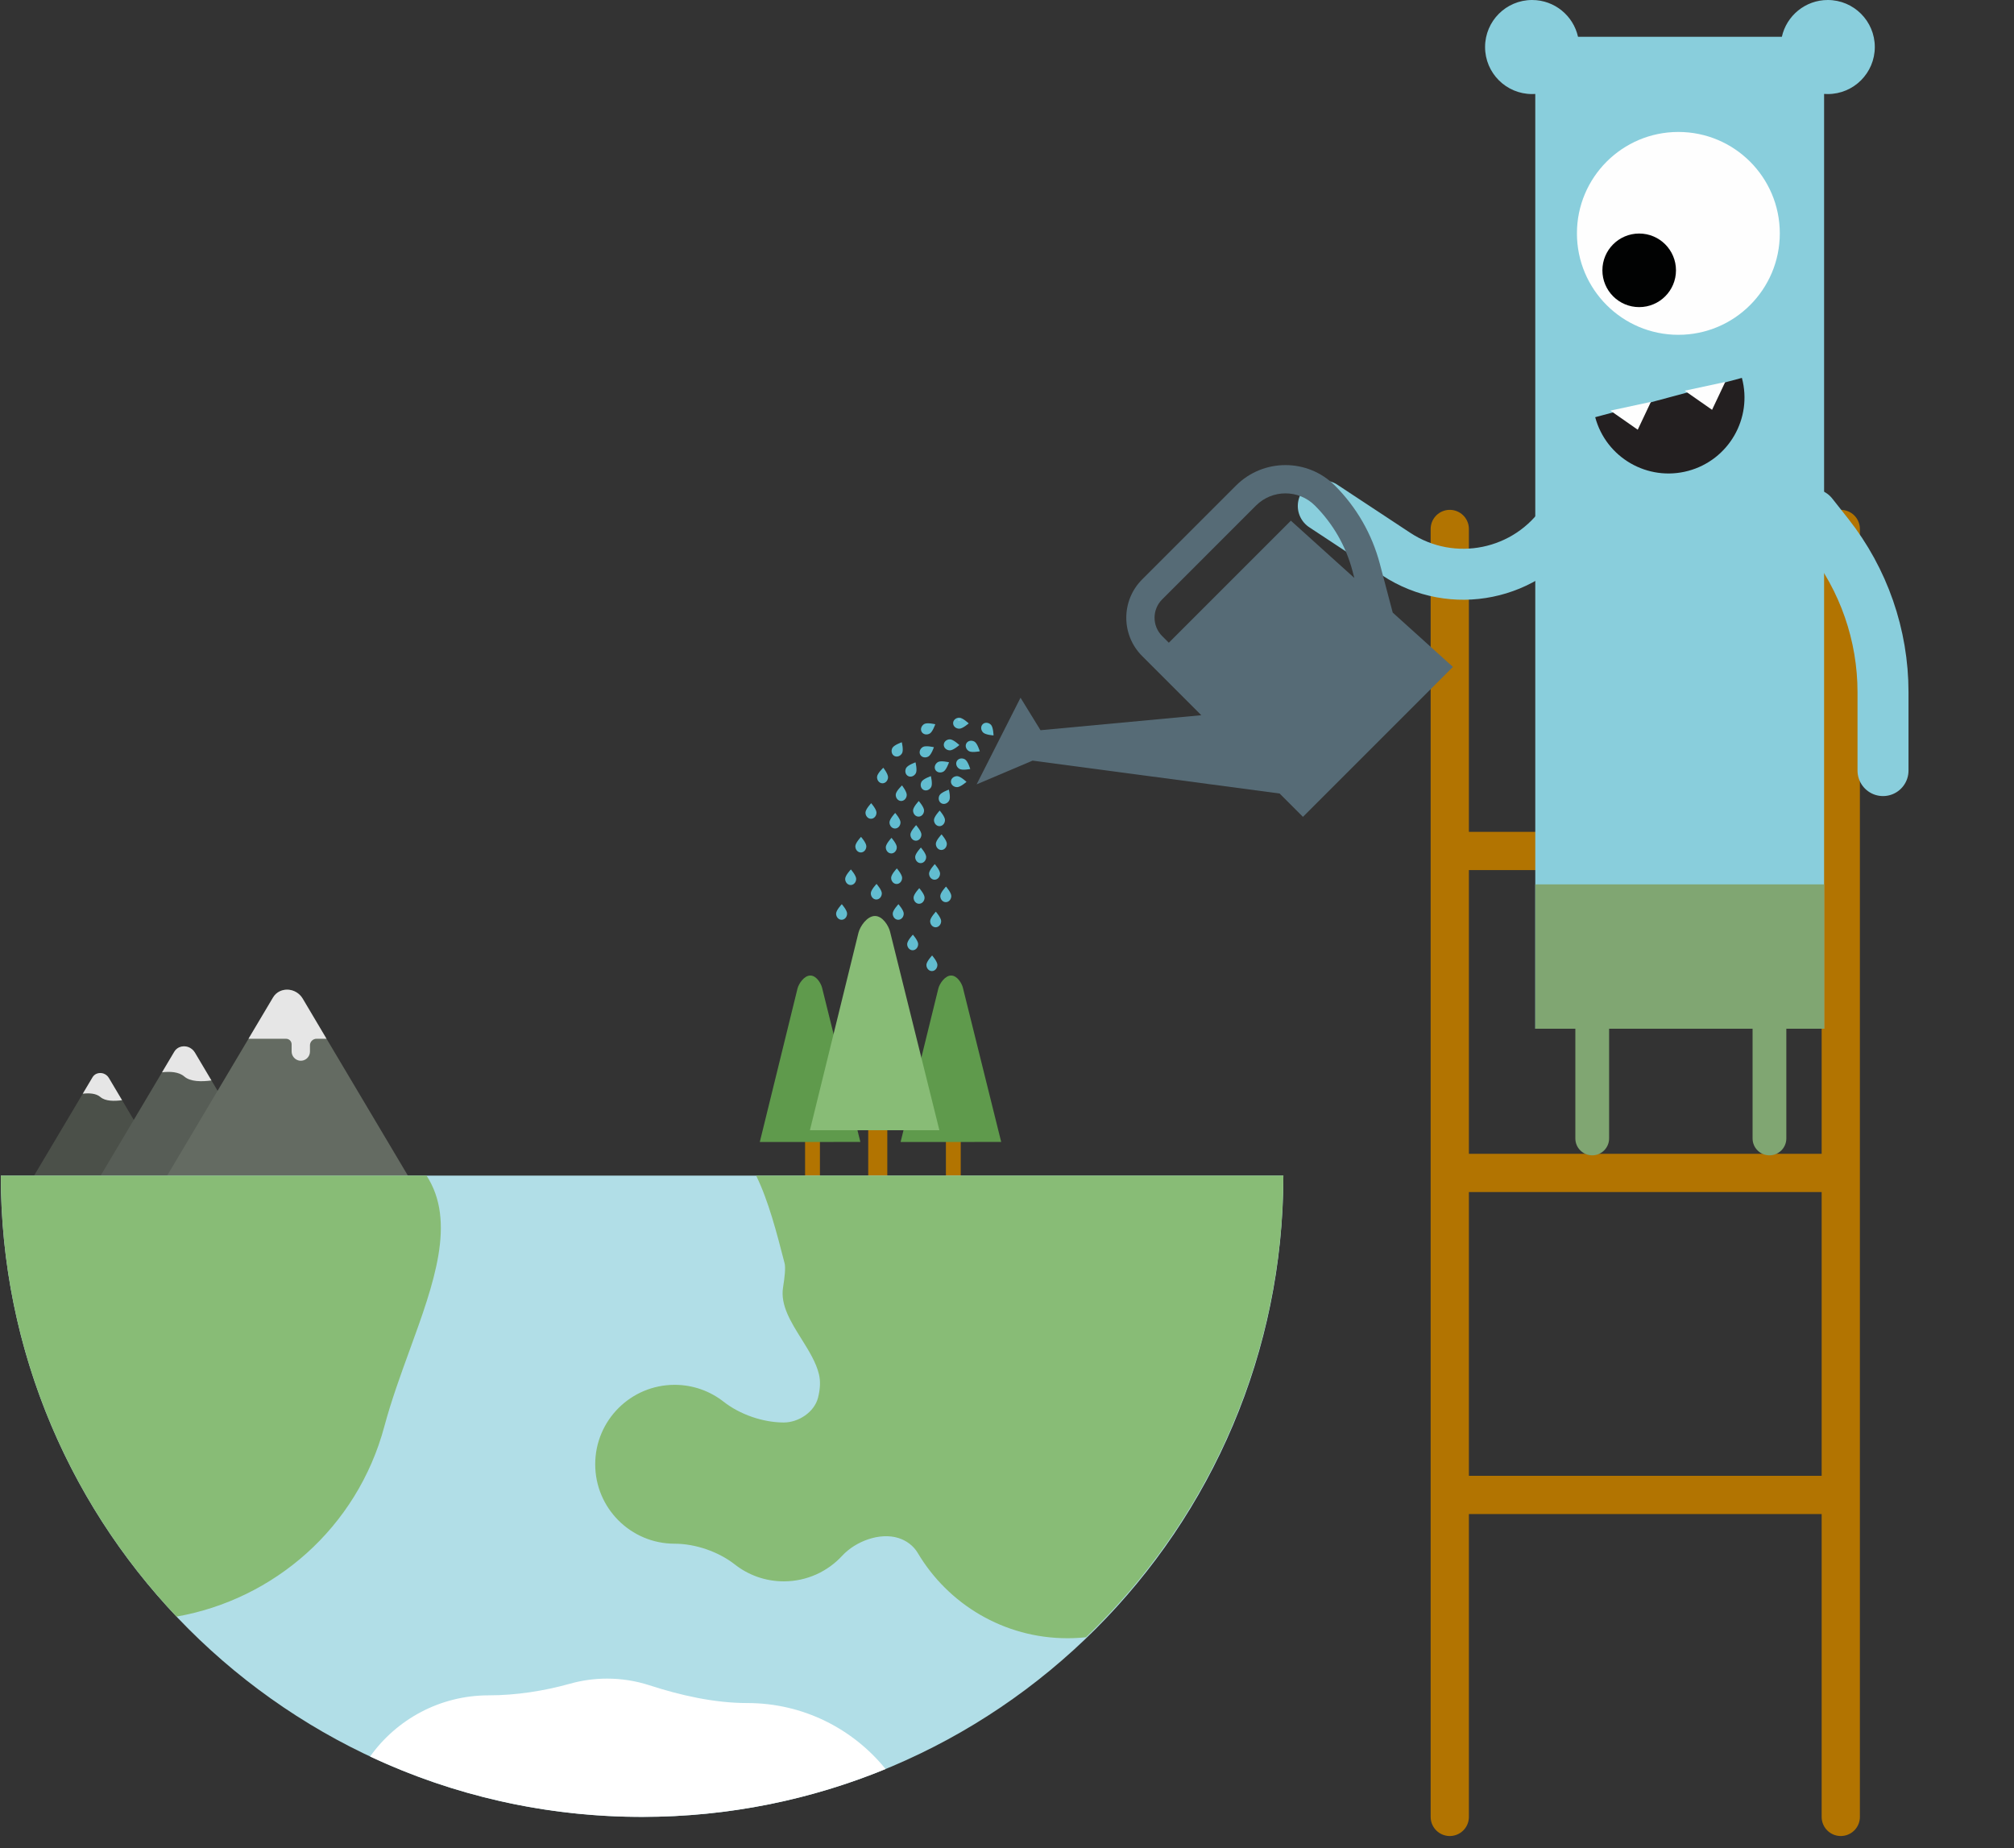 <?xml version="1.0" encoding="utf-8"?>
<svg xmlns="http://www.w3.org/2000/svg" width="158" height="145" viewBox="0 0 158 145" fill="none">
<rect x="0" y="0" width="158" height="145" fill="#333333" stroke="none"/>
<path d="M113.736 142.541V117.281M113.736 41.499V66.76M144.41 142.541V117.281M144.41 41.499V66.76M144.41 92.02H113.736M144.41 92.02V66.76M144.41 92.02V117.281M113.736 92.02V66.76M113.736 92.02V117.281M144.41 66.76H113.736M113.736 117.281H144.41" stroke="#B27401" stroke-width="3" stroke-linecap="round"/>
<path d="M64.323 88.295H63.16V92.807H64.323V88.295Z" fill="#B27401"/>
<path d="M67.497 89.59L64.492 77.488C64.406 77.144 64.046 76.533 63.57 76.533C63.094 76.533 62.661 77.159 62.563 77.561L59.607 89.591L67.497 89.59Z" fill="#5F9A4C"/>
<path d="M75.37 88.295H74.208V92.807H75.37V88.295Z" fill="#B27401"/>
<path d="M78.545 89.59L75.539 77.488C75.454 77.144 75.094 76.533 74.617 76.533C74.141 76.533 73.709 77.159 73.611 77.561L70.654 89.591L78.545 89.59Z" fill="#5F9A4C"/>
<path d="M69.609 86.998H68.113V92.805H69.609V86.998Z" fill="#B27401"/>
<path d="M73.695 88.668L69.826 73.091C69.717 72.648 69.253 71.862 68.64 71.862C68.027 71.862 67.471 72.668 67.345 73.185L63.539 88.669L73.695 88.668Z" fill="#88BC76"/>
<path d="M13.104 92.247L8.541 84.571C8.346 84.242 7.939 84.093 7.585 84.236L7.556 84.249C7.43 84.307 7.326 84.402 7.256 84.522L2.664 92.246L13.104 92.247Z" fill="#4B5049"/>
<path d="M7.884 86.07C8.264 86.399 8.97 86.397 9.577 86.314L8.541 84.57C8.346 84.24 7.94 84.092 7.585 84.235L7.556 84.247C7.431 84.306 7.326 84.401 7.256 84.521L6.493 85.804C6.988 85.745 7.538 85.769 7.884 86.07Z" fill="#E6E6E6"/>
<path d="M21.019 92.217L15.287 82.574C15.042 82.161 14.531 81.975 14.086 82.154L14.05 82.17C13.892 82.243 13.76 82.363 13.672 82.513L7.904 92.216L21.019 92.217Z" fill="#575D56"/>
<path d="M14.462 84.458C14.938 84.872 15.825 84.87 16.588 84.765L15.287 82.574C15.042 82.161 14.531 81.974 14.086 82.154L14.05 82.169C13.892 82.243 13.76 82.362 13.672 82.513L12.714 84.125C13.335 84.051 14.027 84.08 14.462 84.458Z" fill="#E6E6E6"/>
<path d="M32.011 92.249L23.747 78.346C23.393 77.75 22.657 77.481 22.015 77.741L21.963 77.763C21.735 77.868 21.545 78.041 21.419 78.258L13.103 92.247L32.011 92.249Z" fill="#646B62"/>
<path d="M23.747 78.346C23.393 77.75 22.657 77.481 22.015 77.741L21.963 77.763C21.735 77.868 21.545 78.041 21.419 78.258L19.497 81.491V81.494H22.444C22.559 81.494 22.67 81.54 22.751 81.621C22.832 81.703 22.878 81.813 22.878 81.928V82.482C22.876 82.663 22.942 82.839 23.062 82.974C23.182 83.11 23.349 83.196 23.529 83.216C23.628 83.226 23.729 83.214 23.824 83.182C23.919 83.15 24.007 83.099 24.081 83.032C24.155 82.965 24.214 82.882 24.255 82.791C24.296 82.699 24.317 82.6 24.317 82.5V82.009C24.317 81.872 24.371 81.741 24.468 81.644C24.565 81.547 24.696 81.493 24.833 81.493H25.612C25.612 81.493 25.612 81.493 25.612 81.492C25.613 81.492 25.613 81.492 25.613 81.491C25.613 81.491 25.613 81.491 25.612 81.49C25.612 81.49 25.612 81.49 25.612 81.49L23.747 78.346Z" fill="#E6E6E6"/>
<path fill-rule="evenodd" clip-rule="evenodd" d="M50.373 142.539C78.157 142.539 100.681 120.016 100.681 92.231H0.064C0.064 120.016 22.588 142.539 50.373 142.539Z" fill="#B1DEE7"/>
<path fill-rule="evenodd" clip-rule="evenodd" d="M0.064 92.231C0.064 92.231 0.064 92.231 0.064 92.231C0.064 105.632 5.304 117.809 13.847 126.826C21.474 125.489 28.017 119.875 30.153 111.903C30.695 109.883 31.428 107.869 32.142 105.907C34.042 100.686 35.807 95.837 33.463 92.231H0.064ZM59.321 92.231C60.29 94.209 60.933 96.704 61.552 99.106C61.637 99.434 61.569 100.153 61.432 101C61.209 102.378 62.037 103.702 62.867 105.03C63.447 105.957 64.028 106.885 64.252 107.834C64.367 108.321 64.361 108.918 64.177 109.648C63.892 110.778 62.654 111.598 61.489 111.598C59.861 111.598 58.05 110.974 56.769 109.969C55.71 109.139 54.376 108.644 52.926 108.644C49.485 108.644 46.695 111.434 46.695 114.876C46.695 118.318 49.485 121.108 52.926 121.108C54.555 121.108 56.365 121.732 57.647 122.736C58.705 123.567 60.039 124.061 61.489 124.061C63.302 124.061 64.934 123.287 66.073 122.051C67.116 120.919 69.024 120.198 70.491 120.664C71.111 120.86 71.665 121.271 71.996 121.83C74.374 125.838 78.745 128.524 83.743 128.524C84.234 128.524 84.718 128.498 85.195 128.448C94.719 119.312 100.655 106.465 100.681 92.231H59.321Z" fill="#88BC76"/>
<path d="M69.476 138.787C63.586 141.207 57.135 142.541 50.373 142.541C42.744 142.541 35.512 140.843 29.034 137.804C31.105 134.899 34.502 133.004 38.343 133.004C40.482 133.004 42.67 132.665 44.73 132.088C45.652 131.83 46.624 131.692 47.629 131.692C48.784 131.692 49.896 131.874 50.938 132.212C53.398 133.01 56.044 133.609 58.63 133.609C63.011 133.609 66.919 135.629 69.476 138.787Z" fill="white"/>
<path fill-rule="evenodd" clip-rule="evenodd" d="M147.08 3.689C147.08 1.652 145.428 0 143.39 0C141.628 0 140.154 1.236 139.788 2.888H123.797C123.431 1.236 121.957 0 120.195 0C118.157 0 116.505 1.652 116.505 3.69C116.505 5.728 118.157 7.379 120.195 7.379C120.279 7.379 120.362 7.377 120.444 7.371V80.708H143.102V7.368C143.197 7.375 143.293 7.379 143.39 7.379C145.428 7.379 147.08 5.727 147.08 3.689Z" fill="#89CEDC"/>
<path fill-rule="evenodd" clip-rule="evenodd" d="M123.587 80.707H120.444V69.38H143.102V80.707H140.139V89.315C140.139 90.046 139.546 90.639 138.815 90.639C138.084 90.639 137.491 90.046 137.491 89.315V80.707H126.236V89.315C126.236 90.046 125.643 90.639 124.911 90.639C124.18 90.639 123.587 90.046 123.587 89.315V80.707Z" fill="#80A672"/>
<path fill-rule="evenodd" clip-rule="evenodd" d="M123.712 18.309C123.712 22.704 127.275 26.267 131.669 26.267C136.064 26.267 139.627 22.704 139.627 18.309C139.627 13.914 136.064 10.352 131.669 10.352C127.275 10.352 123.712 13.914 123.712 18.309Z" fill="#FEFEFE"/>
<path fill-rule="evenodd" clip-rule="evenodd" d="M125.709 21.208C125.709 22.802 127.002 24.094 128.596 24.094C130.19 24.094 131.482 22.802 131.482 21.208C131.482 19.614 130.19 18.321 128.596 18.321C127.002 18.321 125.709 19.614 125.709 21.208Z" fill="#010202"/>
<path fill-rule="evenodd" clip-rule="evenodd" d="M125.145 32.73C125.996 35.908 129.262 37.793 132.44 36.942C135.618 36.09 137.504 32.824 136.653 29.646L125.145 32.73Z" fill="#231F20"/>
<path fill-rule="evenodd" clip-rule="evenodd" d="M134.313 32.151L132.168 30.653L135.346 29.967L134.313 32.151ZM128.482 33.712L126.337 32.215L129.515 31.528L128.482 33.712Z" fill="#FEFEFE"/>
<path d="M122.758 40.781V40.781C119.846 45.168 113.933 46.371 109.538 43.472L103.813 39.695" stroke="#89CEDC" stroke-width="4" stroke-linecap="round"/>
<path fill-rule="evenodd" clip-rule="evenodd" d="M76.617 61.535L81.008 59.673L100.387 62.254L102.217 64.084L113.982 52.32L109.26 48.059L108.247 44.221C107.635 41.904 106.42 39.79 104.725 38.095C102.582 35.952 99.108 35.952 96.965 38.095L89.603 45.457C87.943 47.117 87.943 49.809 89.603 51.47L94.244 56.111L81.629 57.287L80.061 54.738L76.617 61.535ZM91.172 47.026C90.377 47.82 90.377 49.107 91.172 49.901L91.695 50.424L101.27 40.849L106.248 45.341L106.102 44.787C105.59 42.849 104.574 41.081 103.157 39.664C101.88 38.387 99.81 38.387 98.533 39.664L91.172 47.026Z" fill="#566B76"/>
<path d="M142.172 40.35L143.428 41.94C146.21 45.464 147.724 49.822 147.724 54.312L147.724 60.454" stroke="#89CEDC" stroke-width="4" stroke-linecap="round"/>
<g style="mix-blend-mode:screen" opacity="0.4">
<path d="M74.954 61.075C74.954 61.093 75.008 61.109 75.076 61.109C75.144 61.109 75.199 61.093 75.199 61.075C75.199 61.055 75.144 61.04 75.076 61.04C75.008 61.04 74.954 61.055 74.954 61.075Z" fill="white"/>
</g>
<g style="mix-blend-mode:screen" opacity="0.4">
<path d="M75.498 59.673C75.487 59.692 75.525 59.733 75.582 59.764C75.64 59.795 75.695 59.806 75.706 59.787C75.716 59.768 75.678 59.728 75.621 59.696C75.563 59.665 75.508 59.655 75.498 59.673Z" fill="white"/>
</g>
<g style="mix-blend-mode:screen" opacity="0.4">
<path d="M76.246 58.281C76.235 58.3 76.273 58.34 76.331 58.371C76.388 58.403 76.443 58.413 76.454 58.394C76.464 58.376 76.426 58.335 76.369 58.304C76.311 58.272 76.256 58.262 76.246 58.281Z" fill="white"/>
</g>
<g style="mix-blend-mode:screen" opacity="0.4">
<path d="M77.517 56.897C77.504 56.91 77.531 56.959 77.579 57.006C77.626 57.054 77.675 57.081 77.688 57.068C77.702 57.055 77.674 57.006 77.627 56.958C77.579 56.911 77.53 56.883 77.517 56.897Z" fill="white"/>
</g>
<g style="mix-blend-mode:screen" opacity="0.4">
<path d="M73.455 64.459C73.474 64.459 73.49 64.404 73.49 64.336C73.49 64.269 73.474 64.214 73.455 64.214C73.436 64.214 73.421 64.269 73.421 64.336C73.421 64.404 73.436 64.459 73.455 64.459Z" fill="white"/>
</g>
<g style="mix-blend-mode:screen" opacity="0.4">
<path d="M73.601 66.331C73.62 66.331 73.635 66.276 73.635 66.208C73.635 66.141 73.62 66.086 73.601 66.086C73.582 66.086 73.566 66.141 73.566 66.208C73.566 66.276 73.582 66.331 73.601 66.331Z" fill="white"/>
</g>
<g style="mix-blend-mode:screen" opacity="0.4">
<path d="M73.07 68.661C73.089 68.661 73.105 68.606 73.105 68.539C73.105 68.471 73.089 68.416 73.07 68.416C73.051 68.416 73.036 68.471 73.036 68.539C73.036 68.606 73.051 68.661 73.07 68.661Z" fill="white"/>
</g>
<g style="mix-blend-mode:screen" opacity="0.4">
<path d="M72.861 75.831C72.88 75.831 72.895 75.776 72.895 75.709C72.895 75.641 72.88 75.586 72.861 75.586C72.842 75.586 72.826 75.641 72.826 75.709C72.826 75.776 72.842 75.831 72.861 75.831Z" fill="white"/>
</g>
<g style="mix-blend-mode:screen" opacity="0.4">
<path d="M73.95 70.423C73.969 70.423 73.985 70.368 73.985 70.3C73.985 70.233 73.969 70.178 73.95 70.178C73.931 70.178 73.916 70.233 73.916 70.3C73.916 70.368 73.931 70.423 73.95 70.423Z" fill="white"/>
</g>
<g style="mix-blend-mode:screen" opacity="0.4">
<path d="M73.154 72.393C73.173 72.393 73.188 72.338 73.188 72.27C73.188 72.203 73.173 72.148 73.154 72.148C73.135 72.148 73.119 72.203 73.119 72.27C73.119 72.338 73.135 72.393 73.154 72.393Z" fill="white"/>
</g>
<g style="mix-blend-mode:screen" opacity="0.4">
<path d="M71.855 70.55C71.874 70.55 71.889 70.495 71.889 70.427C71.889 70.36 71.874 70.305 71.855 70.305C71.836 70.305 71.82 70.36 71.82 70.427C71.82 70.495 71.836 70.55 71.855 70.55Z" fill="white"/>
</g>
<g style="mix-blend-mode:screen" opacity="0.4">
<path d="M71.351 74.194C71.37 74.194 71.385 74.139 71.385 74.072C71.385 74.004 71.37 73.949 71.351 73.949C71.332 73.949 71.317 74.004 71.317 74.072C71.317 74.139 71.332 74.194 71.351 74.194Z" fill="white"/>
</g>
<g style="mix-blend-mode:screen" opacity="0.4">
<path d="M71.98 67.362C71.999 67.362 72.014 67.307 72.014 67.239C72.014 67.172 71.999 67.117 71.98 67.117C71.961 67.117 71.946 67.172 71.946 67.239C71.946 67.307 71.961 67.362 71.98 67.362Z" fill="white"/>
</g>
<g style="mix-blend-mode:screen" opacity="0.4">
<path d="M70.094 68.997C70.113 68.997 70.128 68.942 70.128 68.874C70.128 68.806 70.113 68.751 70.094 68.751C70.075 68.751 70.059 68.806 70.059 68.874C70.059 68.942 70.075 68.997 70.094 68.997Z" fill="white"/>
</g>
<g style="mix-blend-mode:screen" opacity="0.4">
<path d="M67.284 66.523C67.303 66.523 67.319 66.468 67.319 66.4C67.319 66.333 67.303 66.278 67.284 66.278C67.265 66.278 67.25 66.333 67.25 66.4C67.25 66.468 67.265 66.523 67.284 66.523Z" fill="white"/>
</g>
<g style="mix-blend-mode:screen" opacity="0.4">
<path d="M66.488 69.082C66.507 69.082 66.523 69.027 66.523 68.959C66.523 68.891 66.507 68.837 66.488 68.837C66.469 68.837 66.454 68.891 66.454 68.959C66.454 69.027 66.469 69.082 66.488 69.082Z" fill="white"/>
</g>
<g style="mix-blend-mode:screen" opacity="0.4">
<path d="M70.22 71.805C70.239 71.805 70.254 71.751 70.254 71.683C70.254 71.615 70.239 71.56 70.22 71.56C70.201 71.56 70.185 71.615 70.185 71.683C70.185 71.751 70.201 71.805 70.22 71.805Z" fill="white"/>
</g>
<g style="mix-blend-mode:screen" opacity="0.4">
<path d="M68.501 70.213C68.519 70.213 68.535 70.158 68.535 70.09C68.535 70.023 68.519 69.968 68.501 69.968C68.481 69.968 68.466 70.023 68.466 70.09C68.466 70.158 68.481 70.213 68.501 70.213Z" fill="white"/>
</g>
<g style="mix-blend-mode:screen" opacity="0.4">
<path d="M65.776 71.805C65.795 71.805 65.81 71.751 65.81 71.683C65.81 71.615 65.795 71.56 65.776 71.56C65.757 71.56 65.741 71.615 65.741 71.683C65.741 71.751 65.757 71.805 65.776 71.805Z" fill="white"/>
</g>
<g style="mix-blend-mode:screen" opacity="0.4">
<path d="M71.814 63.712C71.833 63.712 71.848 63.657 71.848 63.589C71.848 63.521 71.833 63.466 71.814 63.466C71.795 63.466 71.779 63.521 71.779 63.589C71.779 63.657 71.795 63.712 71.814 63.712Z" fill="white"/>
</g>
<g style="mix-blend-mode:screen" opacity="0.4">
<path d="M70.447 62.474C70.465 62.475 70.483 62.42 70.488 62.352C70.494 62.284 70.483 62.229 70.466 62.228C70.448 62.227 70.429 62.282 70.424 62.349C70.419 62.417 70.429 62.473 70.447 62.474Z" fill="white"/>
</g>
<g style="mix-blend-mode:screen" opacity="0.4">
<path d="M68.98 61.083C68.997 61.084 69.016 61.029 69.021 60.962C69.026 60.894 69.016 60.838 68.998 60.837C68.981 60.836 68.962 60.891 68.957 60.959C68.952 61.027 68.962 61.082 68.98 61.083Z" fill="white"/>
</g>
<g style="mix-blend-mode:screen" opacity="0.4">
<path d="M71.607 65.602C71.626 65.602 71.641 65.547 71.641 65.48C71.641 65.412 71.626 65.357 71.607 65.357C71.588 65.357 71.572 65.412 71.572 65.48C71.572 65.547 71.588 65.602 71.607 65.602Z" fill="white"/>
</g>
<g style="mix-blend-mode:screen" opacity="0.4">
<path d="M68.081 63.882C68.1 63.882 68.115 63.827 68.115 63.759C68.115 63.692 68.1 63.637 68.081 63.637C68.062 63.637 68.047 63.692 68.047 63.759C68.047 63.827 68.062 63.882 68.081 63.882Z" fill="white"/>
</g>
<g style="mix-blend-mode:screen" opacity="0.4">
<path d="M69.965 64.647C69.984 64.647 69.999 64.592 69.999 64.524C69.999 64.456 69.984 64.401 69.965 64.401C69.946 64.401 69.931 64.456 69.931 64.524C69.931 64.592 69.946 64.647 69.965 64.647Z" fill="white"/>
</g>
<g style="mix-blend-mode:screen" opacity="0.4">
<path d="M69.674 66.6C69.693 66.6 69.709 66.545 69.709 66.477C69.709 66.409 69.693 66.355 69.674 66.355C69.655 66.355 69.64 66.409 69.64 66.477C69.64 66.545 69.655 66.6 69.674 66.6Z" fill="white"/>
</g>
<g style="mix-blend-mode:screen" opacity="0.4">
<path d="M73.804 62.599C73.819 62.606 73.858 62.562 73.891 62.501C73.923 62.44 73.937 62.385 73.921 62.378C73.906 62.37 73.867 62.414 73.834 62.475C73.802 62.536 73.788 62.592 73.804 62.599Z" fill="white"/>
</g>
<g style="mix-blend-mode:screen" opacity="0.4">
<path d="M72.391 61.539C72.407 61.546 72.446 61.502 72.478 61.441C72.51 61.38 72.524 61.325 72.509 61.318C72.493 61.311 72.454 61.355 72.422 61.416C72.39 61.477 72.376 61.532 72.391 61.539Z" fill="white"/>
</g>
<g style="mix-blend-mode:screen" opacity="0.4">
<path d="M70.108 58.88C70.124 58.887 70.163 58.843 70.195 58.782C70.228 58.721 70.241 58.666 70.226 58.659C70.21 58.651 70.171 58.695 70.139 58.756C70.107 58.818 70.093 58.873 70.108 58.88Z" fill="white"/>
</g>
<g style="mix-blend-mode:screen" opacity="0.4">
<path d="M71.186 60.46C71.201 60.467 71.24 60.424 71.273 60.362C71.305 60.301 71.319 60.246 71.303 60.239C71.288 60.232 71.249 60.276 71.216 60.337C71.184 60.398 71.17 60.453 71.186 60.46Z" fill="white"/>
</g>
<g style="mix-blend-mode:screen" opacity="0.4">
<path d="M73.567 60.005C73.578 60.024 73.633 60.014 73.69 59.982C73.747 59.951 73.785 59.91 73.775 59.891C73.764 59.873 73.71 59.883 73.652 59.914C73.595 59.946 73.557 59.986 73.567 60.005Z" fill="white"/>
</g>
<g style="mix-blend-mode:screen" opacity="0.4">
<path d="M72.49 57.02C72.5 57.039 72.555 57.029 72.612 56.998C72.67 56.966 72.708 56.926 72.698 56.907C72.687 56.888 72.632 56.898 72.575 56.93C72.517 56.961 72.479 57.002 72.49 57.02Z" fill="white"/>
</g>
<g style="mix-blend-mode:screen" opacity="0.4">
<path d="M72.383 58.82C72.393 58.838 72.448 58.828 72.506 58.797C72.563 58.766 72.601 58.725 72.591 58.706C72.58 58.688 72.525 58.698 72.468 58.729C72.41 58.76 72.372 58.801 72.383 58.82Z" fill="white"/>
</g>
<g style="mix-blend-mode:screen" opacity="0.4">
<path d="M74.392 58.186C74.392 58.205 74.447 58.221 74.515 58.221C74.583 58.221 74.638 58.205 74.638 58.186C74.638 58.167 74.583 58.152 74.515 58.152C74.447 58.152 74.392 58.167 74.392 58.186Z" fill="white"/>
</g>
<path fill-rule="evenodd" clip-rule="evenodd" d="M75.085 60.891C74.818 60.891 74.601 61.084 74.601 61.322C74.601 61.561 74.817 61.754 75.085 61.754C75.353 61.754 75.823 61.339 75.823 61.339C75.823 61.339 75.352 60.891 75.085 60.891Z" fill="#62BDD0"/>
<path fill-rule="evenodd" clip-rule="evenodd" d="M75.702 59.573C75.47 59.44 75.186 59.499 75.067 59.705C74.947 59.912 75.038 60.188 75.27 60.322C75.502 60.455 76.117 60.331 76.117 60.331C76.117 60.331 75.933 59.707 75.702 59.573Z" fill="#62BDD0"/>
<path fill-rule="evenodd" clip-rule="evenodd" d="M76.449 58.183C76.218 58.05 75.933 58.109 75.814 58.315C75.695 58.522 75.786 58.798 76.017 58.931C76.249 59.065 76.865 58.941 76.865 58.941C76.865 58.941 76.681 58.317 76.449 58.183Z" fill="#62BDD0"/>
<path fill-rule="evenodd" clip-rule="evenodd" d="M77.738 56.857C77.549 56.668 77.259 56.651 77.091 56.82C76.922 56.989 76.938 57.279 77.127 57.468C77.317 57.657 77.944 57.696 77.944 57.696C77.944 57.696 77.927 57.046 77.738 56.857Z" fill="#62BDD0"/>
<path fill-rule="evenodd" clip-rule="evenodd" d="M73.271 64.331C73.271 64.598 73.465 64.815 73.703 64.815C73.942 64.815 74.135 64.598 74.135 64.331C74.135 64.063 73.72 63.592 73.72 63.592C73.72 63.592 73.271 64.063 73.271 64.331Z" fill="#62BDD0"/>
<path fill-rule="evenodd" clip-rule="evenodd" d="M73.417 66.198C73.417 66.466 73.61 66.683 73.849 66.683C74.087 66.683 74.281 66.466 74.281 66.198C74.281 65.931 73.865 65.46 73.865 65.46C73.865 65.46 73.417 65.931 73.417 66.198Z" fill="#62BDD0"/>
<path fill-rule="evenodd" clip-rule="evenodd" d="M72.886 68.531C72.886 68.799 73.079 69.016 73.317 69.016C73.556 69.016 73.749 68.799 73.749 68.531C73.749 68.264 73.334 67.793 73.334 67.793C73.334 67.793 72.886 68.264 72.886 68.531Z" fill="#62BDD0"/>
<path fill-rule="evenodd" clip-rule="evenodd" d="M72.677 75.699C72.677 75.966 72.87 76.183 73.109 76.183C73.347 76.183 73.54 75.966 73.54 75.699C73.54 75.431 73.125 74.96 73.125 74.96C73.125 74.96 72.677 75.431 72.677 75.699Z" fill="#62BDD0"/>
<path fill-rule="evenodd" clip-rule="evenodd" d="M73.766 70.293C73.766 70.56 73.96 70.777 74.198 70.777C74.437 70.777 74.63 70.56 74.63 70.293C74.63 70.025 74.215 69.554 74.215 69.554C74.215 69.554 73.766 70.025 73.766 70.293Z" fill="#62BDD0"/>
<path fill-rule="evenodd" clip-rule="evenodd" d="M72.97 72.263C72.97 72.531 73.163 72.748 73.402 72.748C73.64 72.748 73.834 72.531 73.834 72.263C73.834 71.996 73.418 71.525 73.418 71.525C73.418 71.525 72.97 71.996 72.97 72.263Z" fill="#62BDD0"/>
<path fill-rule="evenodd" clip-rule="evenodd" d="M71.67 70.418C71.67 70.686 71.863 70.903 72.102 70.903C72.341 70.903 72.534 70.686 72.534 70.418C72.534 70.151 72.118 69.68 72.118 69.68C72.118 69.68 71.67 70.151 71.67 70.418Z" fill="#62BDD0"/>
<path fill-rule="evenodd" clip-rule="evenodd" d="M71.168 74.066C71.168 74.333 71.361 74.55 71.599 74.55C71.838 74.55 72.031 74.333 72.031 74.066C72.031 73.798 71.616 73.327 71.616 73.327C71.616 73.327 71.168 73.798 71.168 74.066Z" fill="#62BDD0"/>
<path fill-rule="evenodd" clip-rule="evenodd" d="M71.796 67.231C71.796 67.498 71.99 67.715 72.228 67.715C72.467 67.715 72.66 67.498 72.66 67.231C72.66 66.963 72.245 66.492 72.245 66.492C72.245 66.492 71.796 66.963 71.796 67.231Z" fill="#62BDD0"/>
<path fill-rule="evenodd" clip-rule="evenodd" d="M69.91 68.868C69.91 69.135 70.103 69.352 70.342 69.352C70.58 69.352 70.773 69.135 70.773 68.868C70.773 68.6 70.358 68.129 70.358 68.129C70.358 68.129 69.91 68.6 69.91 68.868Z" fill="#62BDD0"/>
<path fill-rule="evenodd" clip-rule="evenodd" d="M67.101 66.394C67.101 66.661 67.294 66.878 67.533 66.878C67.771 66.878 67.965 66.661 67.965 66.394C67.965 66.126 67.549 65.655 67.549 65.655C67.549 65.655 67.101 66.126 67.101 66.394Z" fill="#62BDD0"/>
<path fill-rule="evenodd" clip-rule="evenodd" d="M66.304 68.949C66.304 69.216 66.498 69.433 66.736 69.433C66.975 69.433 67.168 69.216 67.168 68.949C67.168 68.681 66.752 68.21 66.752 68.21C66.752 68.21 66.304 68.681 66.304 68.949Z" fill="#62BDD0"/>
<path fill-rule="evenodd" clip-rule="evenodd" d="M70.035 71.674C70.035 71.942 70.228 72.159 70.467 72.159C70.706 72.159 70.899 71.942 70.899 71.674C70.899 71.407 70.483 70.936 70.483 70.936C70.483 70.936 70.035 71.407 70.035 71.674Z" fill="#62BDD0"/>
<path fill-rule="evenodd" clip-rule="evenodd" d="M68.316 70.083C68.316 70.351 68.51 70.568 68.748 70.568C68.987 70.568 69.18 70.351 69.18 70.083C69.18 69.816 68.765 69.345 68.765 69.345C68.765 69.345 68.316 69.816 68.316 70.083Z" fill="#62BDD0"/>
<path fill-rule="evenodd" clip-rule="evenodd" d="M65.592 71.674C65.592 71.942 65.785 72.159 66.024 72.159C66.262 72.159 66.456 71.942 66.456 71.674C66.456 71.407 66.04 70.936 66.04 70.936C66.04 70.936 65.592 71.407 65.592 71.674Z" fill="#62BDD0"/>
<path fill-rule="evenodd" clip-rule="evenodd" d="M71.63 63.581C71.63 63.849 71.823 64.066 72.062 64.066C72.3 64.066 72.494 63.849 72.494 63.581C72.494 63.314 72.078 62.843 72.078 62.843C72.078 62.843 71.63 63.314 71.63 63.581Z" fill="#62BDD0"/>
<path fill-rule="evenodd" clip-rule="evenodd" d="M70.273 62.329C70.257 62.596 70.438 62.824 70.676 62.838C70.914 62.852 71.12 62.647 71.135 62.379C71.151 62.112 70.763 61.618 70.763 61.618C70.763 61.618 70.288 62.062 70.273 62.329Z" fill="#62BDD0"/>
<path fill-rule="evenodd" clip-rule="evenodd" d="M68.806 60.942C68.79 61.209 68.971 61.437 69.209 61.451C69.447 61.465 69.652 61.26 69.668 60.992C69.683 60.725 69.296 60.231 69.296 60.231C69.296 60.231 68.821 60.675 68.806 60.942Z" fill="#62BDD0"/>
<path fill-rule="evenodd" clip-rule="evenodd" d="M71.422 65.472C71.422 65.74 71.616 65.956 71.854 65.956C72.093 65.956 72.286 65.74 72.286 65.472C72.286 65.205 71.871 64.734 71.871 64.734C71.871 64.734 71.422 65.205 71.422 65.472Z" fill="#62BDD0"/>
<path fill-rule="evenodd" clip-rule="evenodd" d="M67.897 63.751C67.897 64.018 68.09 64.235 68.329 64.235C68.567 64.235 68.761 64.019 68.761 63.751C68.761 63.483 68.345 63.013 68.345 63.013C68.345 63.013 67.897 63.483 67.897 63.751Z" fill="#62BDD0"/>
<path fill-rule="evenodd" clip-rule="evenodd" d="M69.781 64.516C69.781 64.783 69.975 65 70.213 65C70.452 65 70.645 64.783 70.645 64.516C70.645 64.248 70.229 63.777 70.229 63.777C70.229 63.777 69.781 64.248 69.781 64.516Z" fill="#62BDD0"/>
<path fill-rule="evenodd" clip-rule="evenodd" d="M69.491 66.469C69.491 66.737 69.684 66.954 69.923 66.954C70.161 66.954 70.355 66.737 70.355 66.469C70.355 66.202 69.939 65.731 69.939 65.731C69.939 65.731 69.491 66.202 69.491 66.469Z" fill="#62BDD0"/>
<path fill-rule="evenodd" clip-rule="evenodd" d="M73.702 62.397C73.579 62.635 73.65 62.916 73.862 63.026C74.074 63.136 74.345 63.033 74.469 62.795C74.592 62.558 74.44 61.949 74.44 61.949C74.44 61.949 73.825 62.16 73.702 62.397Z" fill="#62BDD0"/>
<path fill-rule="evenodd" clip-rule="evenodd" d="M72.29 61.338C72.166 61.576 72.238 61.857 72.45 61.967C72.661 62.077 72.933 61.974 73.056 61.737C73.18 61.499 73.028 60.89 73.028 60.89C73.028 60.89 72.413 61.101 72.29 61.338Z" fill="#62BDD0"/>
<path fill-rule="evenodd" clip-rule="evenodd" d="M70.007 58.681C69.884 58.918 69.955 59.2 70.167 59.31C70.379 59.42 70.65 59.316 70.774 59.079C70.897 58.842 70.746 58.232 70.746 58.232C70.746 58.232 70.13 58.443 70.007 58.681Z" fill="#62BDD0"/>
<path fill-rule="evenodd" clip-rule="evenodd" d="M71.085 60.256C70.961 60.494 71.033 60.775 71.245 60.885C71.456 60.995 71.728 60.892 71.851 60.655C71.975 60.417 71.823 59.808 71.823 59.808C71.823 59.808 71.208 60.019 71.085 60.256Z" fill="#62BDD0"/>
<path fill-rule="evenodd" clip-rule="evenodd" d="M73.587 59.783C73.356 59.917 73.264 60.193 73.383 60.4C73.503 60.606 73.787 60.665 74.019 60.531C74.251 60.398 74.451 59.802 74.451 59.802C74.451 59.802 73.819 59.65 73.587 59.783Z" fill="#62BDD0"/>
<path fill-rule="evenodd" clip-rule="evenodd" d="M72.509 56.8C72.278 56.934 72.186 57.21 72.305 57.416C72.425 57.623 72.709 57.682 72.941 57.548C73.173 57.414 73.373 56.819 73.373 56.819C73.373 56.819 72.741 56.666 72.509 56.8Z" fill="#62BDD0"/>
<path fill-rule="evenodd" clip-rule="evenodd" d="M72.403 58.601C72.171 58.735 72.08 59.011 72.199 59.217C72.319 59.424 72.603 59.483 72.835 59.349C73.066 59.215 73.266 58.62 73.266 58.62C73.266 58.62 72.634 58.467 72.403 58.601Z" fill="#62BDD0"/>
<path fill-rule="evenodd" clip-rule="evenodd" d="M74.524 58.003C74.257 58.003 74.04 58.196 74.04 58.435C74.04 58.673 74.257 58.867 74.524 58.867C74.792 58.867 75.263 58.451 75.263 58.451C75.263 58.451 74.792 58.003 74.524 58.003Z" fill="#62BDD0"/>
<path fill-rule="evenodd" clip-rule="evenodd" d="M75.257 56.304C74.99 56.304 74.773 56.498 74.773 56.736C74.773 56.975 74.99 57.168 75.257 57.168C75.525 57.168 75.996 56.752 75.996 56.752C75.996 56.752 75.524 56.304 75.257 56.304Z" fill="#62BDD0"/>
<g style="mix-blend-mode:screen" opacity="0.4">
<path d="M75.126 56.49C75.126 56.509 75.181 56.525 75.249 56.525C75.316 56.525 75.371 56.509 75.371 56.49C75.371 56.471 75.316 56.456 75.249 56.456C75.181 56.456 75.126 56.471 75.126 56.49Z" fill="white"/>
</g>
</svg>